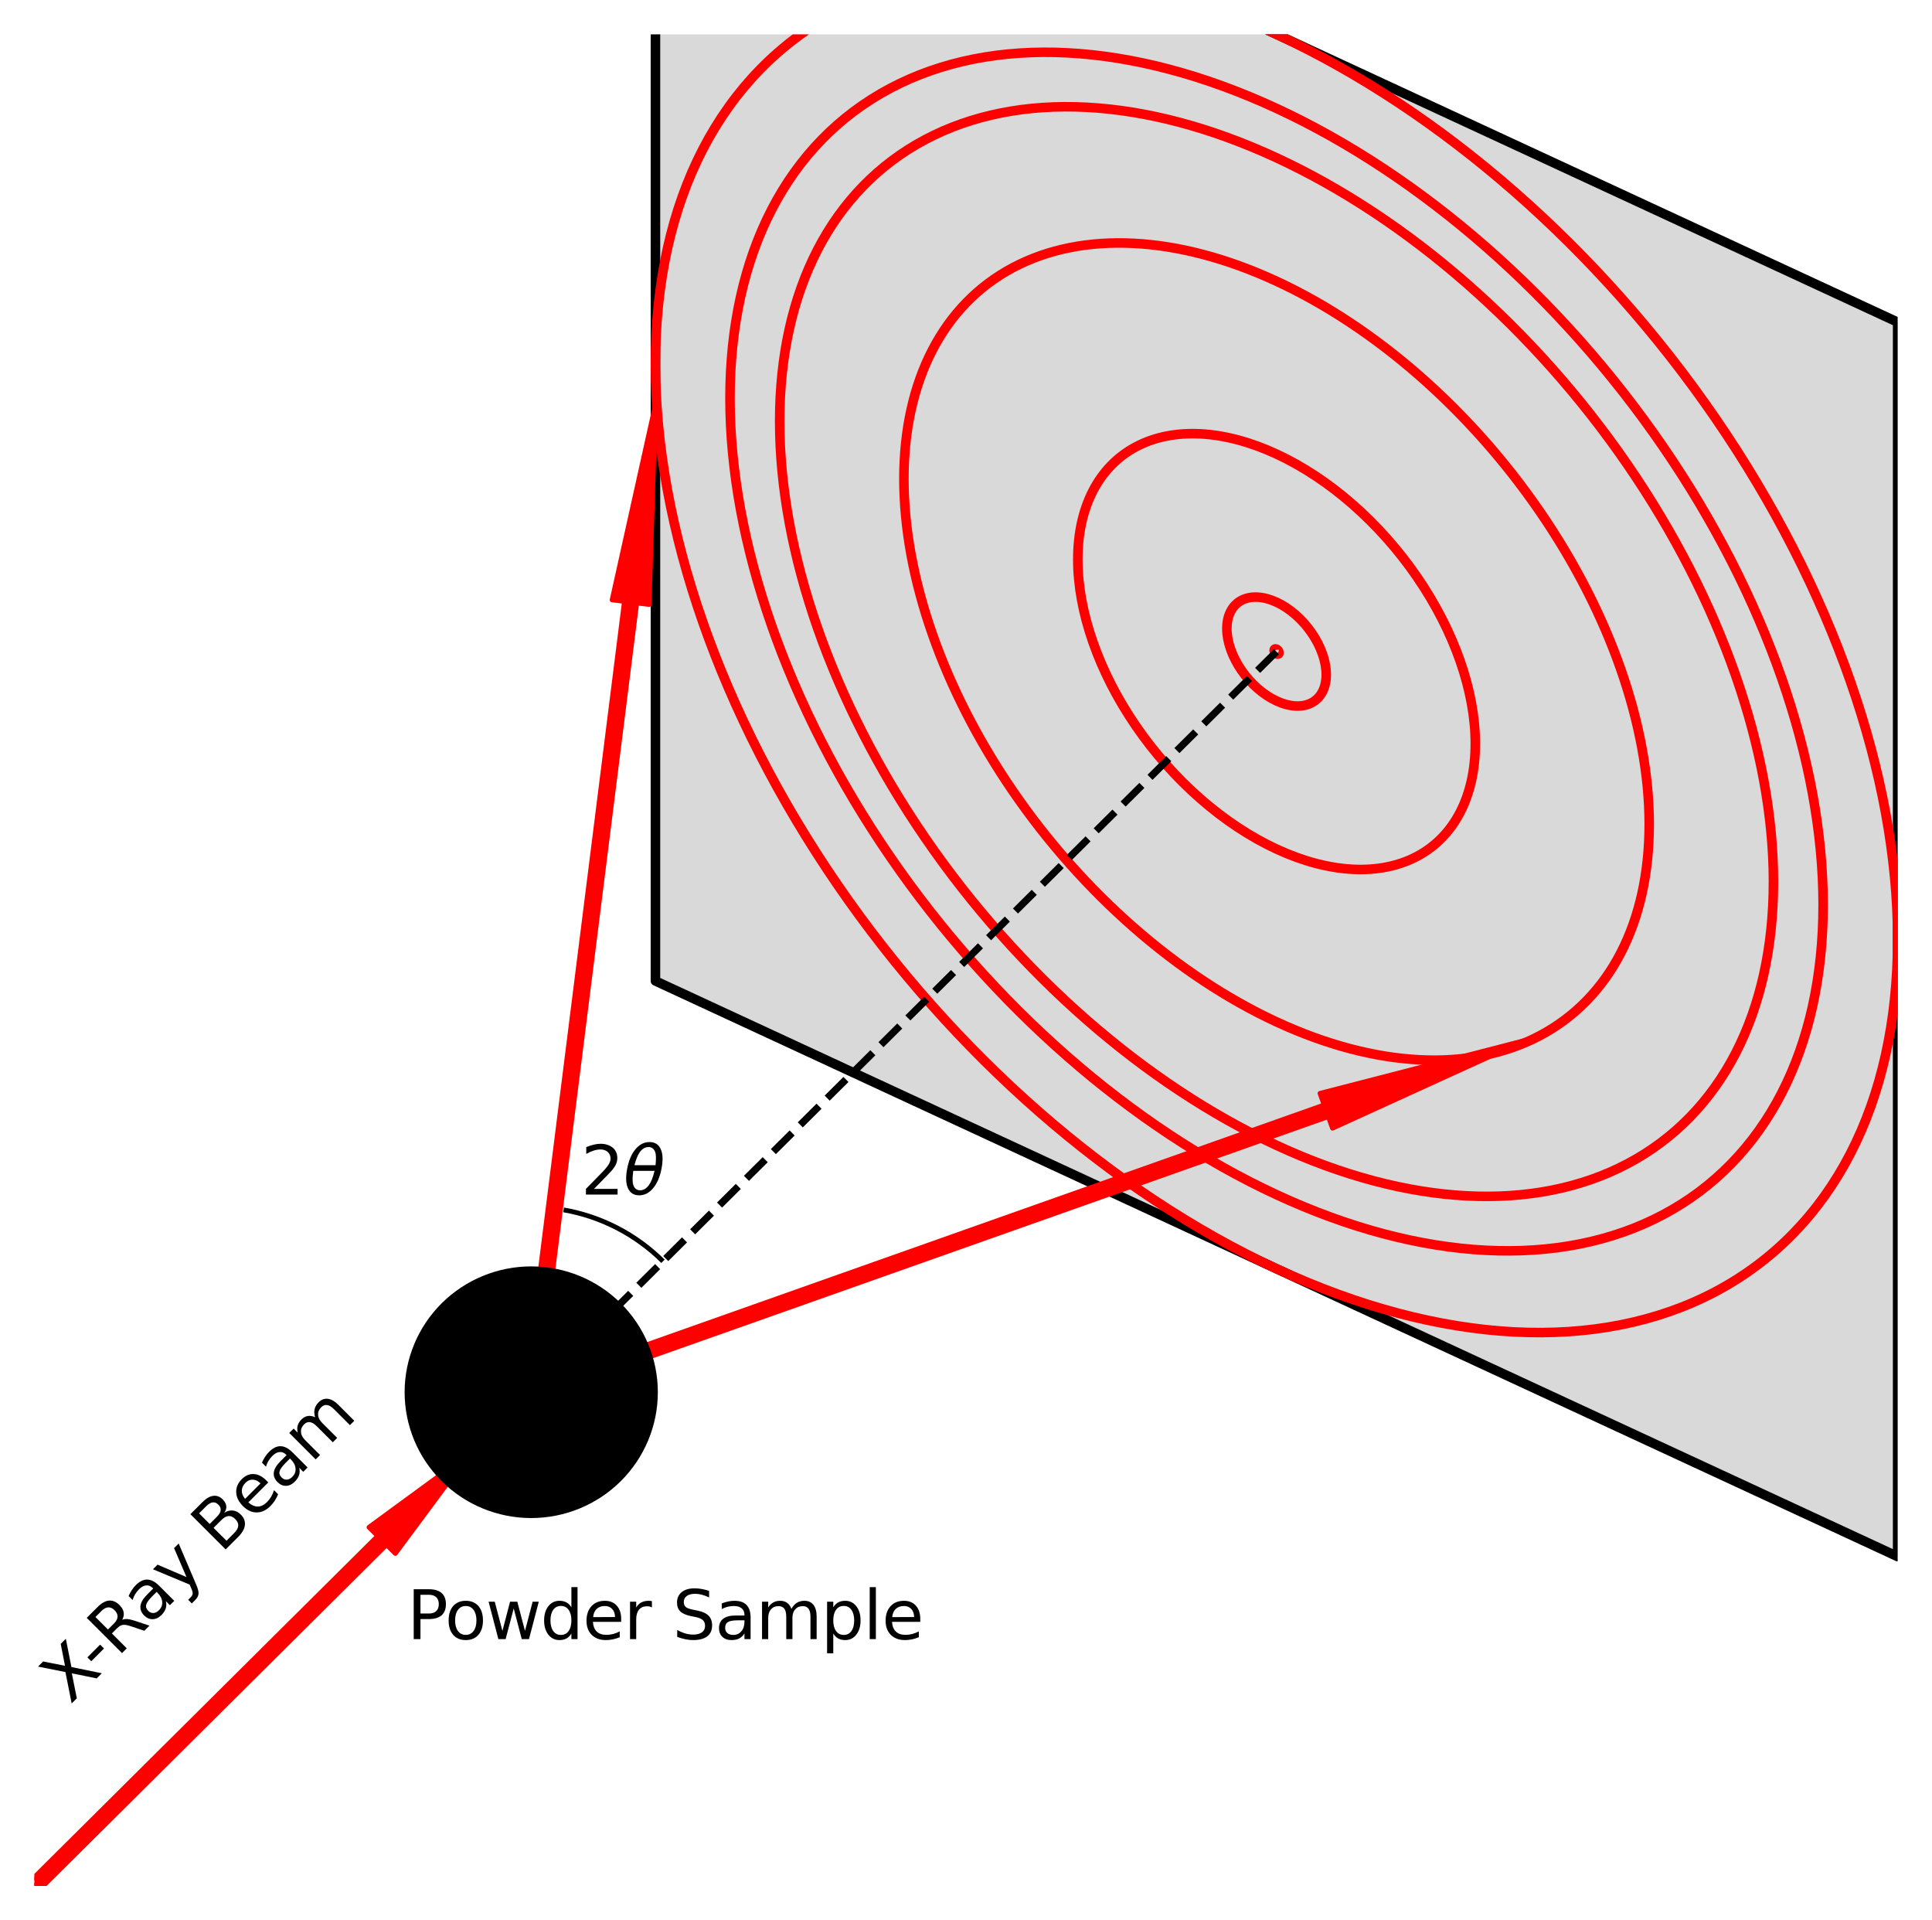 <?xml version="1.0" encoding="utf-8" standalone="no"?>
<!DOCTYPE svg PUBLIC "-//W3C//DTD SVG 1.1//EN"
  "http://www.w3.org/Graphics/SVG/1.1/DTD/svg11.dtd">
<svg xmlns:xlink="http://www.w3.org/1999/xlink" width="405pt" height="402.48pt" viewBox="0 0 405 402.48" xmlns="http://www.w3.org/2000/svg" version="1.1">
 <defs>
  <style type="text/css">*{stroke-linejoin: round; stroke-linecap: butt}</style>
 </defs>
 <g id="figure_1">
  <g id="patch_1">
   <path d="M 0 402.48 
L 405 402.48 
L 405 -0 
L 0 -0 
z
" style="fill: #ffffff"/>
  </g>
  <g id="axes_1">
   <g id="patch_2">
    <path d="M 137.4 205.598 
L 397.8 326.242 
L 397.8 67.522 
L 137.4 -53.122 
z
" clip-path="url(#p5ece515e34)" style="fill: #d9d9d9; stroke: #000000; stroke-width: 2; stroke-linejoin: miter"/>
   </g>
   <g id="patch_3">
    <path d="M 267.6 137.077 
C 267.738 137.141 267.871 137.148 267.968 137.096 
C 268.066 137.045 268.121 136.939 268.121 136.801 
C 268.121 136.664 268.066 136.507 267.968 136.365 
C 267.871 136.222 267.738 136.107 267.6 136.043 
C 267.462 135.979 267.329 135.972 267.232 136.024 
C 267.134 136.075 267.079 136.181 267.079 136.319 
C 267.079 136.456 267.134 136.613 267.232 136.755 
C 267.329 136.898 267.462 137.013 267.6 137.077 
L 267.6 137.077 
z
" clip-path="url(#p5ece515e34)" style="fill: none; stroke: #ff0000; stroke-width: 2; stroke-linejoin: miter"/>
   </g>
   <g id="patch_4">
    <path d="M 267.6 146.909 
C 270.362 148.189 273.012 148.326 274.965 147.29 
C 276.919 146.254 278.016 144.13 278.016 141.386 
C 278.016 138.641 276.919 135.5 274.965 132.655 
C 273.012 129.809 270.362 127.491 267.6 126.211 
C 264.838 124.931 262.188 124.794 260.235 125.83 
C 258.281 126.866 257.184 128.99 257.184 131.734 
C 257.184 134.479 258.281 137.62 260.235 140.465 
C 262.188 143.311 264.838 145.629 267.6 146.909 
L 267.6 146.909 
z
" clip-path="url(#p5ece515e34)" style="fill: none; stroke: #ff0000; stroke-width: 2; stroke-linejoin: miter"/>
   </g>
   <g id="patch_5">
    <path d="M 267.6 177.955 
C 278.649 183.074 289.248 183.623 297.061 179.48 
C 304.874 175.337 309.264 166.841 309.264 155.863 
C 309.264 144.885 304.874 132.321 297.061 120.938 
C 289.248 109.556 278.649 100.284 267.6 95.165 
C 256.551 90.046 245.952 89.497 238.139 93.64 
C 230.326 97.783 225.936 106.279 225.936 117.257 
C 225.936 128.235 230.326 140.799 238.139 152.182 
C 245.952 163.564 256.551 172.836 267.6 177.955 
L 267.6 177.955 
z
" clip-path="url(#p5ece515e34)" style="fill: none; stroke: #ff0000; stroke-width: 2; stroke-linejoin: miter"/>
   </g>
   <g id="patch_6">
    <path d="M 267.6 214.176 
C 288.318 223.774 308.19 224.803 322.839 217.035 
C 337.489 209.267 345.72 193.337 345.72 172.753 
C 345.72 152.169 337.489 128.612 322.839 107.269 
C 308.19 85.927 288.318 68.542 267.6 58.944 
C 246.882 49.346 227.01 48.317 212.361 56.085 
C 197.711 63.853 189.48 79.783 189.48 100.367 
C 189.48 120.951 197.711 144.508 212.361 165.851 
C 227.01 187.193 246.882 204.578 267.6 214.176 
L 267.6 214.176 
z
" clip-path="url(#p5ece515e34)" style="fill: none; stroke: #ff0000; stroke-width: 2; stroke-linejoin: miter"/>
   </g>
   <g id="patch_7">
    <path d="M 267.6 240.048 
C 295.224 252.846 321.719 254.217 341.252 243.86 
C 360.785 233.503 371.76 212.263 371.76 184.817 
C 371.76 157.372 360.785 125.962 341.252 97.506 
C 321.719 69.05 295.224 45.87 267.6 33.072 
C 239.976 20.274 213.481 18.903 193.948 29.26 
C 174.415 39.617 163.44 60.857 163.44 88.303 
C 163.44 115.748 174.415 147.158 193.948 175.614 
C 213.481 204.07 239.976 227.25 267.6 240.048 
L 267.6 240.048 
z
" clip-path="url(#p5ece515e34)" style="fill: none; stroke: #ff0000; stroke-width: 2; stroke-linejoin: miter"/>
   </g>
   <g id="patch_8">
    <path d="M 267.6 250.397 
C 297.986 264.475 327.131 265.983 348.617 254.59 
C 370.104 243.197 382.176 219.833 382.176 189.643 
C 382.176 159.453 370.104 124.903 348.617 93.601 
C 327.131 62.299 297.986 36.801 267.6 22.723 
C 237.214 8.645 208.069 7.137 186.583 18.53 
C 165.096 29.923 153.024 53.287 153.024 83.477 
C 153.024 113.667 165.096 148.217 186.583 179.519 
C 208.069 210.821 237.214 236.319 267.6 250.397 
L 267.6 250.397 
z
" clip-path="url(#p5ece515e34)" style="fill: none; stroke: #ff0000; stroke-width: 2; stroke-linejoin: miter"/>
   </g>
   <g id="patch_9">
    <path d="M 267.6 265.92 
C 302.129 281.917 335.249 283.632 359.665 270.685 
C 384.081 257.739 397.8 231.188 397.8 196.882 
C 397.8 162.575 384.081 123.313 359.665 87.742 
C 335.249 52.172 302.129 23.197 267.6 7.2 
C 233.071 -8.797 199.951 -10.512 175.535 2.435 
C 151.119 15.381 137.4 41.932 137.4 76.238 
C 137.4 110.545 151.119 149.807 175.535 185.378 
C 199.951 220.948 233.071 249.923 267.6 265.92 
L 267.6 265.92 
z
" clip-path="url(#p5ece515e34)" style="fill: none; stroke: #ff0000; stroke-width: 2; stroke-linejoin: miter"/>
   </g>
   <g id="patch_10">
    <path d="M 6.279 394.365 
L 8.121 396.195 
L 81.033 323.753 
L 82.874 325.583 
L 98.34 304.728 
L 77.35 320.094 
L 79.191 321.924 
z
" clip-path="url(#p5ece515e34)" style="fill: #ff0000; stroke: #ff0000; stroke-linejoin: miter"/>
   </g>
   <g id="patch_11">
    <path d="M 110.068 291.632 
L 112.652 291.952 
L 133.484 126.372 
L 136.068 126.693 
L 137.4 84.816 
L 128.316 125.73 
L 130.9 126.051 
z
" clip-path="url(#p5ece515e34)" style="fill: #ff0000; stroke: #ff0000; stroke-linejoin: miter"/>
   </g>
   <g id="patch_12">
    <path d="M 110.923 290.573 
L 111.797 293.011 
L 278.453 234.022 
L 279.327 236.46 
L 319.68 218.057 
L 276.705 229.148 
L 277.579 231.585 
z
" clip-path="url(#p5ece515e34)" style="fill: #ff0000; stroke: #ff0000; stroke-linejoin: miter"/>
   </g>
   <g id="patch_13">
    <path d="M 138.98 264.351 
C 136.162 261.551 132.93 259.197 129.396 257.369 
C 125.862 255.541 122.067 254.261 118.143 253.574 
" clip-path="url(#p5ece515e34)" style="fill: none; stroke: #000000; stroke-linejoin: miter"/>
   </g>
   <g id="line2d_1">
    <path d="M 111.36 291.792 
L 267.6 136.56 
" clip-path="url(#p5ece515e34)" style="fill: none; stroke-dasharray: 5.55,2.4; stroke-dashoffset: 0; stroke: #000000; stroke-width: 1.5"/>
   </g>
   <g id="text_1">
    <!-- Powder Sample -->
    <g transform="translate(85.32 343.536) scale(0.14 -0.14)">
     <defs>
      <path id="DejaVuSans-50" d="M 1259 4147 
L 1259 2394 
L 2053 2394 
Q 2494 2394 2734 2622 
Q 2975 2850 2975 3272 
Q 2975 3691 2734 3919 
Q 2494 4147 2053 4147 
L 1259 4147 
z
M 628 4666 
L 2053 4666 
Q 2838 4666 3239 4311 
Q 3641 3956 3641 3272 
Q 3641 2581 3239 2228 
Q 2838 1875 2053 1875 
L 1259 1875 
L 1259 0 
L 628 0 
L 628 4666 
z
" transform="scale(0.016)"/>
      <path id="DejaVuSans-6f" d="M 1959 3097 
Q 1497 3097 1228 2736 
Q 959 2375 959 1747 
Q 959 1119 1226 758 
Q 1494 397 1959 397 
Q 2419 397 2687 759 
Q 2956 1122 2956 1747 
Q 2956 2369 2687 2733 
Q 2419 3097 1959 3097 
z
M 1959 3584 
Q 2709 3584 3137 3096 
Q 3566 2609 3566 1747 
Q 3566 888 3137 398 
Q 2709 -91 1959 -91 
Q 1206 -91 779 398 
Q 353 888 353 1747 
Q 353 2609 779 3096 
Q 1206 3584 1959 3584 
z
" transform="scale(0.016)"/>
      <path id="DejaVuSans-77" d="M 269 3500 
L 844 3500 
L 1563 769 
L 2278 3500 
L 2956 3500 
L 3675 769 
L 4391 3500 
L 4966 3500 
L 4050 0 
L 3372 0 
L 2619 2869 
L 1863 0 
L 1184 0 
L 269 3500 
z
" transform="scale(0.016)"/>
      <path id="DejaVuSans-64" d="M 2906 2969 
L 2906 4863 
L 3481 4863 
L 3481 0 
L 2906 0 
L 2906 525 
Q 2725 213 2448 61 
Q 2172 -91 1784 -91 
Q 1150 -91 751 415 
Q 353 922 353 1747 
Q 353 2572 751 3078 
Q 1150 3584 1784 3584 
Q 2172 3584 2448 3432 
Q 2725 3281 2906 2969 
z
M 947 1747 
Q 947 1113 1208 752 
Q 1469 391 1925 391 
Q 2381 391 2643 752 
Q 2906 1113 2906 1747 
Q 2906 2381 2643 2742 
Q 2381 3103 1925 3103 
Q 1469 3103 1208 2742 
Q 947 2381 947 1747 
z
" transform="scale(0.016)"/>
      <path id="DejaVuSans-65" d="M 3597 1894 
L 3597 1613 
L 953 1613 
Q 991 1019 1311 708 
Q 1631 397 2203 397 
Q 2534 397 2845 478 
Q 3156 559 3463 722 
L 3463 178 
Q 3153 47 2828 -22 
Q 2503 -91 2169 -91 
Q 1331 -91 842 396 
Q 353 884 353 1716 
Q 353 2575 817 3079 
Q 1281 3584 2069 3584 
Q 2775 3584 3186 3129 
Q 3597 2675 3597 1894 
z
M 3022 2063 
Q 3016 2534 2758 2815 
Q 2500 3097 2075 3097 
Q 1594 3097 1305 2825 
Q 1016 2553 972 2059 
L 3022 2063 
z
" transform="scale(0.016)"/>
      <path id="DejaVuSans-72" d="M 2631 2963 
Q 2534 3019 2420 3045 
Q 2306 3072 2169 3072 
Q 1681 3072 1420 2755 
Q 1159 2438 1159 1844 
L 1159 0 
L 581 0 
L 581 3500 
L 1159 3500 
L 1159 2956 
Q 1341 3275 1631 3429 
Q 1922 3584 2338 3584 
Q 2397 3584 2469 3576 
Q 2541 3569 2628 3553 
L 2631 2963 
z
" transform="scale(0.016)"/>
      <path id="DejaVuSans-20" transform="scale(0.016)"/>
      <path id="DejaVuSans-53" d="M 3425 4513 
L 3425 3897 
Q 3066 4069 2747 4153 
Q 2428 4238 2131 4238 
Q 1616 4238 1336 4038 
Q 1056 3838 1056 3469 
Q 1056 3159 1242 3001 
Q 1428 2844 1947 2747 
L 2328 2669 
Q 3034 2534 3370 2195 
Q 3706 1856 3706 1288 
Q 3706 609 3251 259 
Q 2797 -91 1919 -91 
Q 1588 -91 1214 -16 
Q 841 59 441 206 
L 441 856 
Q 825 641 1194 531 
Q 1563 422 1919 422 
Q 2459 422 2753 634 
Q 3047 847 3047 1241 
Q 3047 1584 2836 1778 
Q 2625 1972 2144 2069 
L 1759 2144 
Q 1053 2284 737 2584 
Q 422 2884 422 3419 
Q 422 4038 858 4394 
Q 1294 4750 2059 4750 
Q 2388 4750 2728 4690 
Q 3069 4631 3425 4513 
z
" transform="scale(0.016)"/>
      <path id="DejaVuSans-61" d="M 2194 1759 
Q 1497 1759 1228 1600 
Q 959 1441 959 1056 
Q 959 750 1161 570 
Q 1363 391 1709 391 
Q 2188 391 2477 730 
Q 2766 1069 2766 1631 
L 2766 1759 
L 2194 1759 
z
M 3341 1997 
L 3341 0 
L 2766 0 
L 2766 531 
Q 2569 213 2275 61 
Q 1981 -91 1556 -91 
Q 1019 -91 701 211 
Q 384 513 384 1019 
Q 384 1609 779 1909 
Q 1175 2209 1959 2209 
L 2766 2209 
L 2766 2266 
Q 2766 2663 2505 2880 
Q 2244 3097 1772 3097 
Q 1472 3097 1187 3025 
Q 903 2953 641 2809 
L 641 3341 
Q 956 3463 1253 3523 
Q 1550 3584 1831 3584 
Q 2591 3584 2966 3190 
Q 3341 2797 3341 1997 
z
" transform="scale(0.016)"/>
      <path id="DejaVuSans-6d" d="M 3328 2828 
Q 3544 3216 3844 3400 
Q 4144 3584 4550 3584 
Q 5097 3584 5394 3201 
Q 5691 2819 5691 2113 
L 5691 0 
L 5113 0 
L 5113 2094 
Q 5113 2597 4934 2840 
Q 4756 3084 4391 3084 
Q 3944 3084 3684 2787 
Q 3425 2491 3425 1978 
L 3425 0 
L 2847 0 
L 2847 2094 
Q 2847 2600 2669 2842 
Q 2491 3084 2119 3084 
Q 1678 3084 1418 2786 
Q 1159 2488 1159 1978 
L 1159 0 
L 581 0 
L 581 3500 
L 1159 3500 
L 1159 2956 
Q 1356 3278 1631 3431 
Q 1906 3584 2284 3584 
Q 2666 3584 2933 3390 
Q 3200 3197 3328 2828 
z
" transform="scale(0.016)"/>
      <path id="DejaVuSans-70" d="M 1159 525 
L 1159 -1331 
L 581 -1331 
L 581 3500 
L 1159 3500 
L 1159 2969 
Q 1341 3281 1617 3432 
Q 1894 3584 2278 3584 
Q 2916 3584 3314 3078 
Q 3713 2572 3713 1747 
Q 3713 922 3314 415 
Q 2916 -91 2278 -91 
Q 1894 -91 1617 61 
Q 1341 213 1159 525 
z
M 3116 1747 
Q 3116 2381 2855 2742 
Q 2594 3103 2138 3103 
Q 1681 3103 1420 2742 
Q 1159 2381 1159 1747 
Q 1159 1113 1420 752 
Q 1681 391 2138 391 
Q 2594 391 2855 752 
Q 3116 1113 3116 1747 
z
" transform="scale(0.016)"/>
      <path id="DejaVuSans-6c" d="M 603 4863 
L 1178 4863 
L 1178 0 
L 603 0 
L 603 4863 
z
" transform="scale(0.016)"/>
     </defs>
     <use xlink:href="#DejaVuSans-50"/>
     <use xlink:href="#DejaVuSans-6f" x="56.678"/>
     <use xlink:href="#DejaVuSans-77" x="117.859"/>
     <use xlink:href="#DejaVuSans-64" x="199.646"/>
     <use xlink:href="#DejaVuSans-65" x="263.123"/>
     <use xlink:href="#DejaVuSans-72" x="324.646"/>
     <use xlink:href="#DejaVuSans-20" x="365.76"/>
     <use xlink:href="#DejaVuSans-53" x="397.547"/>
     <use xlink:href="#DejaVuSans-61" x="461.023"/>
     <use xlink:href="#DejaVuSans-6d" x="522.303"/>
     <use xlink:href="#DejaVuSans-70" x="619.715"/>
     <use xlink:href="#DejaVuSans-6c" x="683.191"/>
     <use xlink:href="#DejaVuSans-65" x="710.975"/>
    </g>
   </g>
   <g id="text_2">
    <!-- X-Ray Beam -->
    <g transform="translate(14.722 357.325) rotate(-45) scale(0.14 -0.14)">
     <defs>
      <path id="DejaVuSans-58" d="M 403 4666 
L 1081 4666 
L 2241 2931 
L 3406 4666 
L 4084 4666 
L 2584 2425 
L 4184 0 
L 3506 0 
L 2194 1984 
L 872 0 
L 191 0 
L 1856 2491 
L 403 4666 
z
" transform="scale(0.016)"/>
      <path id="DejaVuSans-2d" d="M 313 2009 
L 1997 2009 
L 1997 1497 
L 313 1497 
L 313 2009 
z
" transform="scale(0.016)"/>
      <path id="DejaVuSans-52" d="M 2841 2188 
Q 3044 2119 3236 1894 
Q 3428 1669 3622 1275 
L 4263 0 
L 3584 0 
L 2988 1197 
Q 2756 1666 2539 1819 
Q 2322 1972 1947 1972 
L 1259 1972 
L 1259 0 
L 628 0 
L 628 4666 
L 2053 4666 
Q 2853 4666 3247 4331 
Q 3641 3997 3641 3322 
Q 3641 2881 3436 2590 
Q 3231 2300 2841 2188 
z
M 1259 4147 
L 1259 2491 
L 2053 2491 
Q 2509 2491 2742 2702 
Q 2975 2913 2975 3322 
Q 2975 3731 2742 3939 
Q 2509 4147 2053 4147 
L 1259 4147 
z
" transform="scale(0.016)"/>
      <path id="DejaVuSans-79" d="M 2059 -325 
Q 1816 -950 1584 -1140 
Q 1353 -1331 966 -1331 
L 506 -1331 
L 506 -850 
L 844 -850 
Q 1081 -850 1212 -737 
Q 1344 -625 1503 -206 
L 1606 56 
L 191 3500 
L 800 3500 
L 1894 763 
L 2988 3500 
L 3597 3500 
L 2059 -325 
z
" transform="scale(0.016)"/>
      <path id="DejaVuSans-42" d="M 1259 2228 
L 1259 519 
L 2272 519 
Q 2781 519 3026 730 
Q 3272 941 3272 1375 
Q 3272 1813 3026 2020 
Q 2781 2228 2272 2228 
L 1259 2228 
z
M 1259 4147 
L 1259 2741 
L 2194 2741 
Q 2656 2741 2882 2914 
Q 3109 3088 3109 3444 
Q 3109 3797 2882 3972 
Q 2656 4147 2194 4147 
L 1259 4147 
z
M 628 4666 
L 2241 4666 
Q 2963 4666 3353 4366 
Q 3744 4066 3744 3513 
Q 3744 3084 3544 2831 
Q 3344 2578 2956 2516 
Q 3422 2416 3680 2098 
Q 3938 1781 3938 1306 
Q 3938 681 3513 340 
Q 3088 0 2303 0 
L 628 0 
L 628 4666 
z
" transform="scale(0.016)"/>
     </defs>
     <use xlink:href="#DejaVuSans-58"/>
     <use xlink:href="#DejaVuSans-2d" x="63.506"/>
     <use xlink:href="#DejaVuSans-52" x="99.59"/>
     <use xlink:href="#DejaVuSans-61" x="166.822"/>
     <use xlink:href="#DejaVuSans-79" x="228.102"/>
     <use xlink:href="#DejaVuSans-20" x="287.281"/>
     <use xlink:href="#DejaVuSans-42" x="319.068"/>
     <use xlink:href="#DejaVuSans-65" x="387.672"/>
     <use xlink:href="#DejaVuSans-61" x="449.195"/>
     <use xlink:href="#DejaVuSans-6d" x="510.475"/>
    </g>
   </g>
   <g id="text_3">
    <!-- $ 2\theta $ -->
    <g transform="translate(121.776 250.397) scale(0.14 -0.14)">
     <defs>
      <path id="DejaVuSans-32" d="M 1228 531 
L 3431 531 
L 3431 0 
L 469 0 
L 469 531 
Q 828 903 1448 1529 
Q 2069 2156 2228 2338 
Q 2531 2678 2651 2914 
Q 2772 3150 2772 3378 
Q 2772 3750 2511 3984 
Q 2250 4219 1831 4219 
Q 1534 4219 1204 4116 
Q 875 4013 500 3803 
L 500 4441 
Q 881 4594 1212 4672 
Q 1544 4750 1819 4750 
Q 2544 4750 2975 4387 
Q 3406 4025 3406 3419 
Q 3406 3131 3298 2873 
Q 3191 2616 2906 2266 
Q 2828 2175 2409 1742 
Q 1991 1309 1228 531 
z
" transform="scale(0.016)"/>
      <path id="DejaVuSans-Oblique-3b8" d="M 2913 2219 
L 925 2219 
Q 791 1284 928 888 
Q 1100 400 1566 400 
Q 2034 400 2391 891 
Q 2703 1322 2913 2219 
z
M 3009 2750 
Q 3094 3638 2984 3950 
Q 2813 4444 2353 4444 
Q 1875 4444 1525 3956 
Q 1250 3563 1034 2750 
L 3009 2750 
z
M 2444 4913 
Q 3194 4913 3494 4250 
Q 3794 3591 3566 2422 
Q 3341 1256 2781 594 
Q 2225 -72 1475 -72 
Q 722 -72 425 594 
Q 128 1256 353 2422 
Q 581 3591 1134 4250 
Q 1691 4913 2444 4913 
z
" transform="scale(0.016)"/>
     </defs>
     <use xlink:href="#DejaVuSans-32" transform="translate(0 0.234)"/>
     <use xlink:href="#DejaVuSans-Oblique-3b8" transform="translate(63.623 0.234)"/>
    </g>
   </g>
   <g id="patch_14">
    <path d="M 111.36 317.664 
C 118.266 317.664 124.89 314.938 129.773 310.086 
C 134.656 305.235 137.4 298.653 137.4 291.792 
C 137.4 284.931 134.656 278.349 129.773 273.498 
C 124.89 268.646 118.266 265.92 111.36 265.92 
C 104.454 265.92 97.83 268.646 92.947 273.498 
C 88.064 278.349 85.32 284.931 85.32 291.792 
C 85.32 298.653 88.064 305.235 92.947 310.086 
C 97.83 314.938 104.454 317.664 111.36 317.664 
z
" clip-path="url(#p5ece515e34)" style="stroke: #000000; stroke-linejoin: miter"/>
   </g>
  </g>
 </g>
 <defs>
  <clipPath id="p5ece515e34">
   <rect x="7.2" y="7.2" width="390.6" height="388.08"/>
  </clipPath>
 </defs>
</svg>
